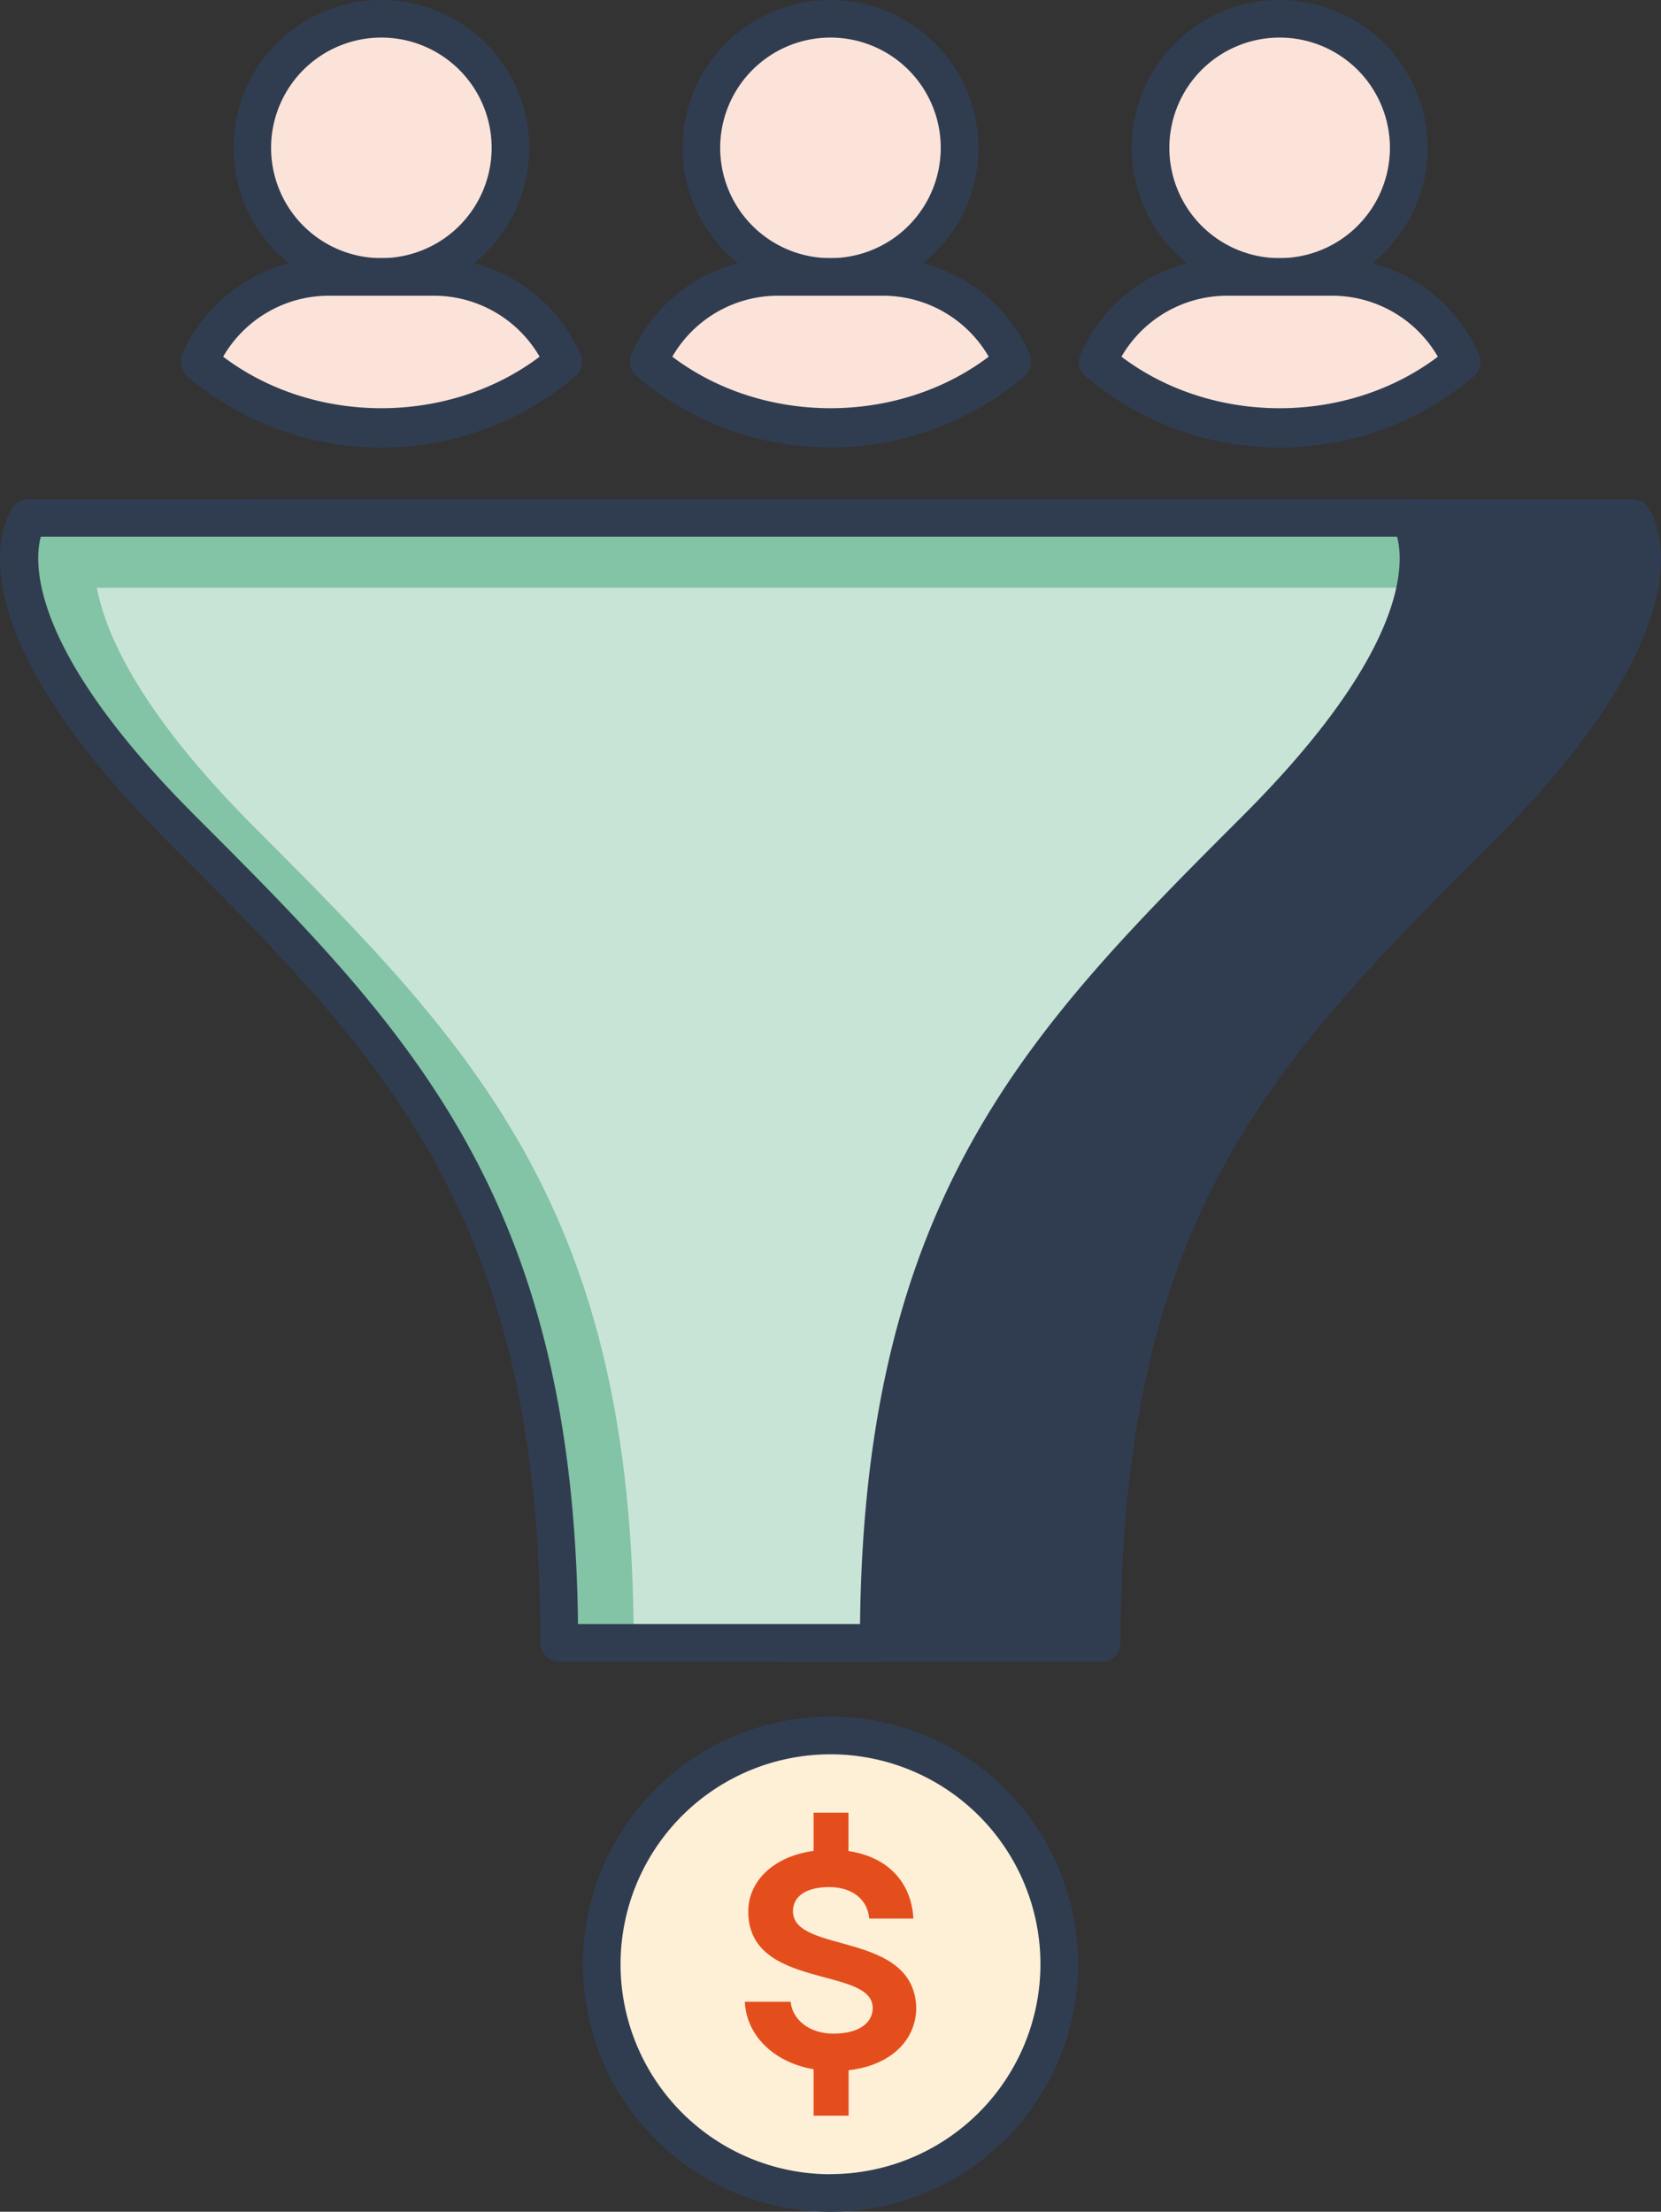 <svg id="Layer_1" data-name="Layer 1" xmlns="http://www.w3.org/2000/svg" viewBox="0 0 500.96 667"><rect x="0" y="0" width="500.96" height="667" fill="#333333" stroke="none"/><defs><style>.cls-1{fill:#fbe3da;}.cls-2{fill:#303d51;}.cls-3{fill:#c8e4d7;}.cls-4{fill:#83c3a6;}.cls-5{fill:#feefd7;}.cls-6{fill:#e44e1d;}</style></defs><path class="cls-1" d="M199.54,7.17A38.93,38.93,0,1,0,238.47,46.1,38.92,38.92,0,0,0,199.54,7.17Z" transform="translate(-84.52 -1.5)"/><path class="cls-2" d="M199.54,1.5a44.59,44.59,0,1,0,44.59,44.6A44.65,44.65,0,0,0,199.54,1.5Zm0,77.85A33.26,33.26,0,1,1,232.8,46.1,33.29,33.29,0,0,1,199.54,79.35Z" transform="translate(-84.52 -1.5)"/><path class="cls-1" d="M215.4,85H183.68a42.51,42.51,0,0,0-39,25.6,84.75,84.75,0,0,0,109.69,0A42.5,42.5,0,0,0,215.4,85Z" transform="translate(-84.52 -1.5)"/><path class="cls-2" d="M259.59,108.37a48.18,48.18,0,0,0-44.19-29H183.68a48.17,48.17,0,0,0-44.18,29A5.66,5.66,0,0,0,141,115a90.41,90.41,0,0,0,117,0A5.67,5.67,0,0,0,259.59,108.37Zm-107.77.7a36.84,36.84,0,0,1,31.86-18.39H215.4a36.86,36.86,0,0,1,31.87,18.39C219.81,129.78,179.26,129.79,151.82,109.07Z" transform="translate(-84.52 -1.5)"/><path class="cls-1" d="M335,7.17A38.93,38.93,0,1,0,373.92,46.1,38.9,38.9,0,0,0,335,7.17Z" transform="translate(-84.52 -1.5)"/><path class="cls-2" d="M335,1.5a44.59,44.59,0,1,0,44.59,44.6A44.64,44.64,0,0,0,335,1.5Zm0,77.85A33.26,33.26,0,1,1,368.25,46.1,33.28,33.28,0,0,1,335,79.35Z" transform="translate(-84.52 -1.5)"/><path class="cls-1" d="M350.87,85H319.14a42.45,42.45,0,0,0-39,25.6,84.72,84.72,0,0,0,109.67,0A42.49,42.49,0,0,0,350.87,85Z" transform="translate(-84.52 -1.5)"/><path class="cls-2" d="M395.05,108.37a48.17,48.17,0,0,0-44.18-29H319.14a48.15,48.15,0,0,0-44.17,29,5.67,5.67,0,0,0,1.54,6.58,90.4,90.4,0,0,0,117,0A5.69,5.69,0,0,0,395.05,108.37Zm-107.76.7a36.81,36.81,0,0,1,31.85-18.39h31.73a36.83,36.83,0,0,1,31.85,18.39C355.29,129.78,314.72,129.79,287.29,109.07Z" transform="translate(-84.52 -1.5)"/><path class="cls-1" d="M470.45,7.17A38.93,38.93,0,1,0,509.39,46.1,38.91,38.91,0,0,0,470.45,7.17Z" transform="translate(-84.52 -1.5)"/><path class="cls-2" d="M470.45,1.5a44.59,44.59,0,1,0,44.61,44.6A44.64,44.64,0,0,0,470.45,1.5Zm0,77.85A33.26,33.26,0,1,1,503.72,46.1,33.28,33.28,0,0,1,470.45,79.35Z" transform="translate(-84.52 -1.5)"/><path class="cls-1" d="M486.32,85H454.61a42.5,42.5,0,0,0-39,25.6,84.73,84.73,0,0,0,109.68,0A42.48,42.48,0,0,0,486.32,85Z" transform="translate(-84.52 -1.5)"/><path class="cls-2" d="M530.5,108.37a48.17,48.17,0,0,0-44.18-29H454.61a48.19,48.19,0,0,0-44.19,29A5.68,5.68,0,0,0,412,115a90.41,90.41,0,0,0,117,0A5.66,5.66,0,0,0,530.5,108.37Zm-107.75.7a36.84,36.84,0,0,1,31.86-18.39h31.71a36.84,36.84,0,0,1,31.86,18.39C490.75,129.78,450.19,129.8,422.75,109.07Z" transform="translate(-84.52 -1.5)"/><path class="cls-2" d="M576.9,157.73H160.36s-19.67,27.85,46.14,93.64,114,115.32,114,245.56h96.35c0-130.24,48.16-179.76,114-245.56S576.9,157.73,576.9,157.73Z" transform="translate(-84.52 -1.5)"/><path class="cls-2" d="M581.53,154.46a5.68,5.68,0,0,0-4.63-2.4H160.36a5.68,5.68,0,0,0-4.63,2.4c-2.3,3.24-20.48,33.69,46.76,100.92,65.19,65.21,112.3,112.32,112.3,241.55a5.67,5.67,0,0,0,5.67,5.67h96.35a5.66,5.66,0,0,0,5.67-5.67c0-129.25,47.11-176.36,112.3-241.55C602,188.15,583.83,157.7,581.53,154.46Zm-54.77,92.91C463.08,311,412.59,361.53,411.18,491.27H326.09c-1.41-129.73-51.9-180.22-115.58-243.9-50.07-50.07-48.5-76.34-46.42-84h409C575.26,171.2,576.68,197.45,526.76,247.37Z" transform="translate(-84.52 -1.5)"/><path class="cls-3" d="M509.63,157.73H93.1s-19.67,27.85,46.13,93.64,114,115.32,114,245.56h96.34c0-130.24,48.17-179.76,114-245.56S509.63,157.73,509.63,157.73Z" transform="translate(-84.52 -1.5)"/><path class="cls-4" d="M509.63,157.73H93.1s-19.67,27.85,46.13,93.64,114,115.32,114,245.56h22.41c0-130.24-48.16-179.76-114-245.56-33.78-33.77-45-57.48-47.92-72.62H511.44C514.24,164.39,509.63,157.73,509.63,157.73Z" transform="translate(-84.52 -1.5)"/><path class="cls-2" d="M514.26,154.46a5.68,5.68,0,0,0-4.63-2.4H93.1a5.68,5.68,0,0,0-4.63,2.4c-2.3,3.24-20.49,33.69,46.76,100.92,65.19,65.21,112.3,112.33,112.3,241.55a5.67,5.67,0,0,0,5.67,5.67h96.34a5.66,5.66,0,0,0,5.67-5.67c0-129.24,47.11-176.35,112.31-241.55C534.75,188.15,516.56,157.7,514.26,154.46ZM459.5,247.37c-63.68,63.68-114.17,114.16-115.59,243.9H258.84c-1.42-129.72-51.92-180.21-115.6-243.9-50.08-50.08-48.49-76.34-46.41-84H505.88C508,171.19,509.42,197.44,459.5,247.37Z" transform="translate(-84.52 -1.5)"/><path class="cls-5" d="M335,524.86a69,69,0,1,0,69,69A69,69,0,0,0,335,524.86Z" transform="translate(-84.52 -1.5)"/><path class="cls-2" d="M335,519.19a74.66,74.66,0,1,0,74.66,74.66A74.73,74.73,0,0,0,335,519.19Zm0,138a63.32,63.32,0,1,1,63.32-63.31A63.38,63.38,0,0,1,335,657.16Z" transform="translate(-84.52 -1.5)"/><path class="cls-6" d="M323.68,577.86c0-4.33,3.77-7.27,10.92-7.27s11.6,3.88,12.08,9.5H360c-.62-11.24-8-18.65-19.58-20.36V548.16H329.9v11.52c-12.22,1.66-19.7,9.21-19.7,18.3,0,23.68,37.53,16.42,37.53,29.07,0,4.48-4.11,7.74-11.85,7.74-7.38,0-12.42-4.32-12.9-9.61H309.16c.48,10.1,8.63,18.25,20.74,20.35v14h10.56V625.82c12.68-1.41,20.4-9.06,20.4-18.88C360.15,583.61,323.68,590.88,323.68,577.86Z" transform="translate(-84.52 -1.5)"/></svg>